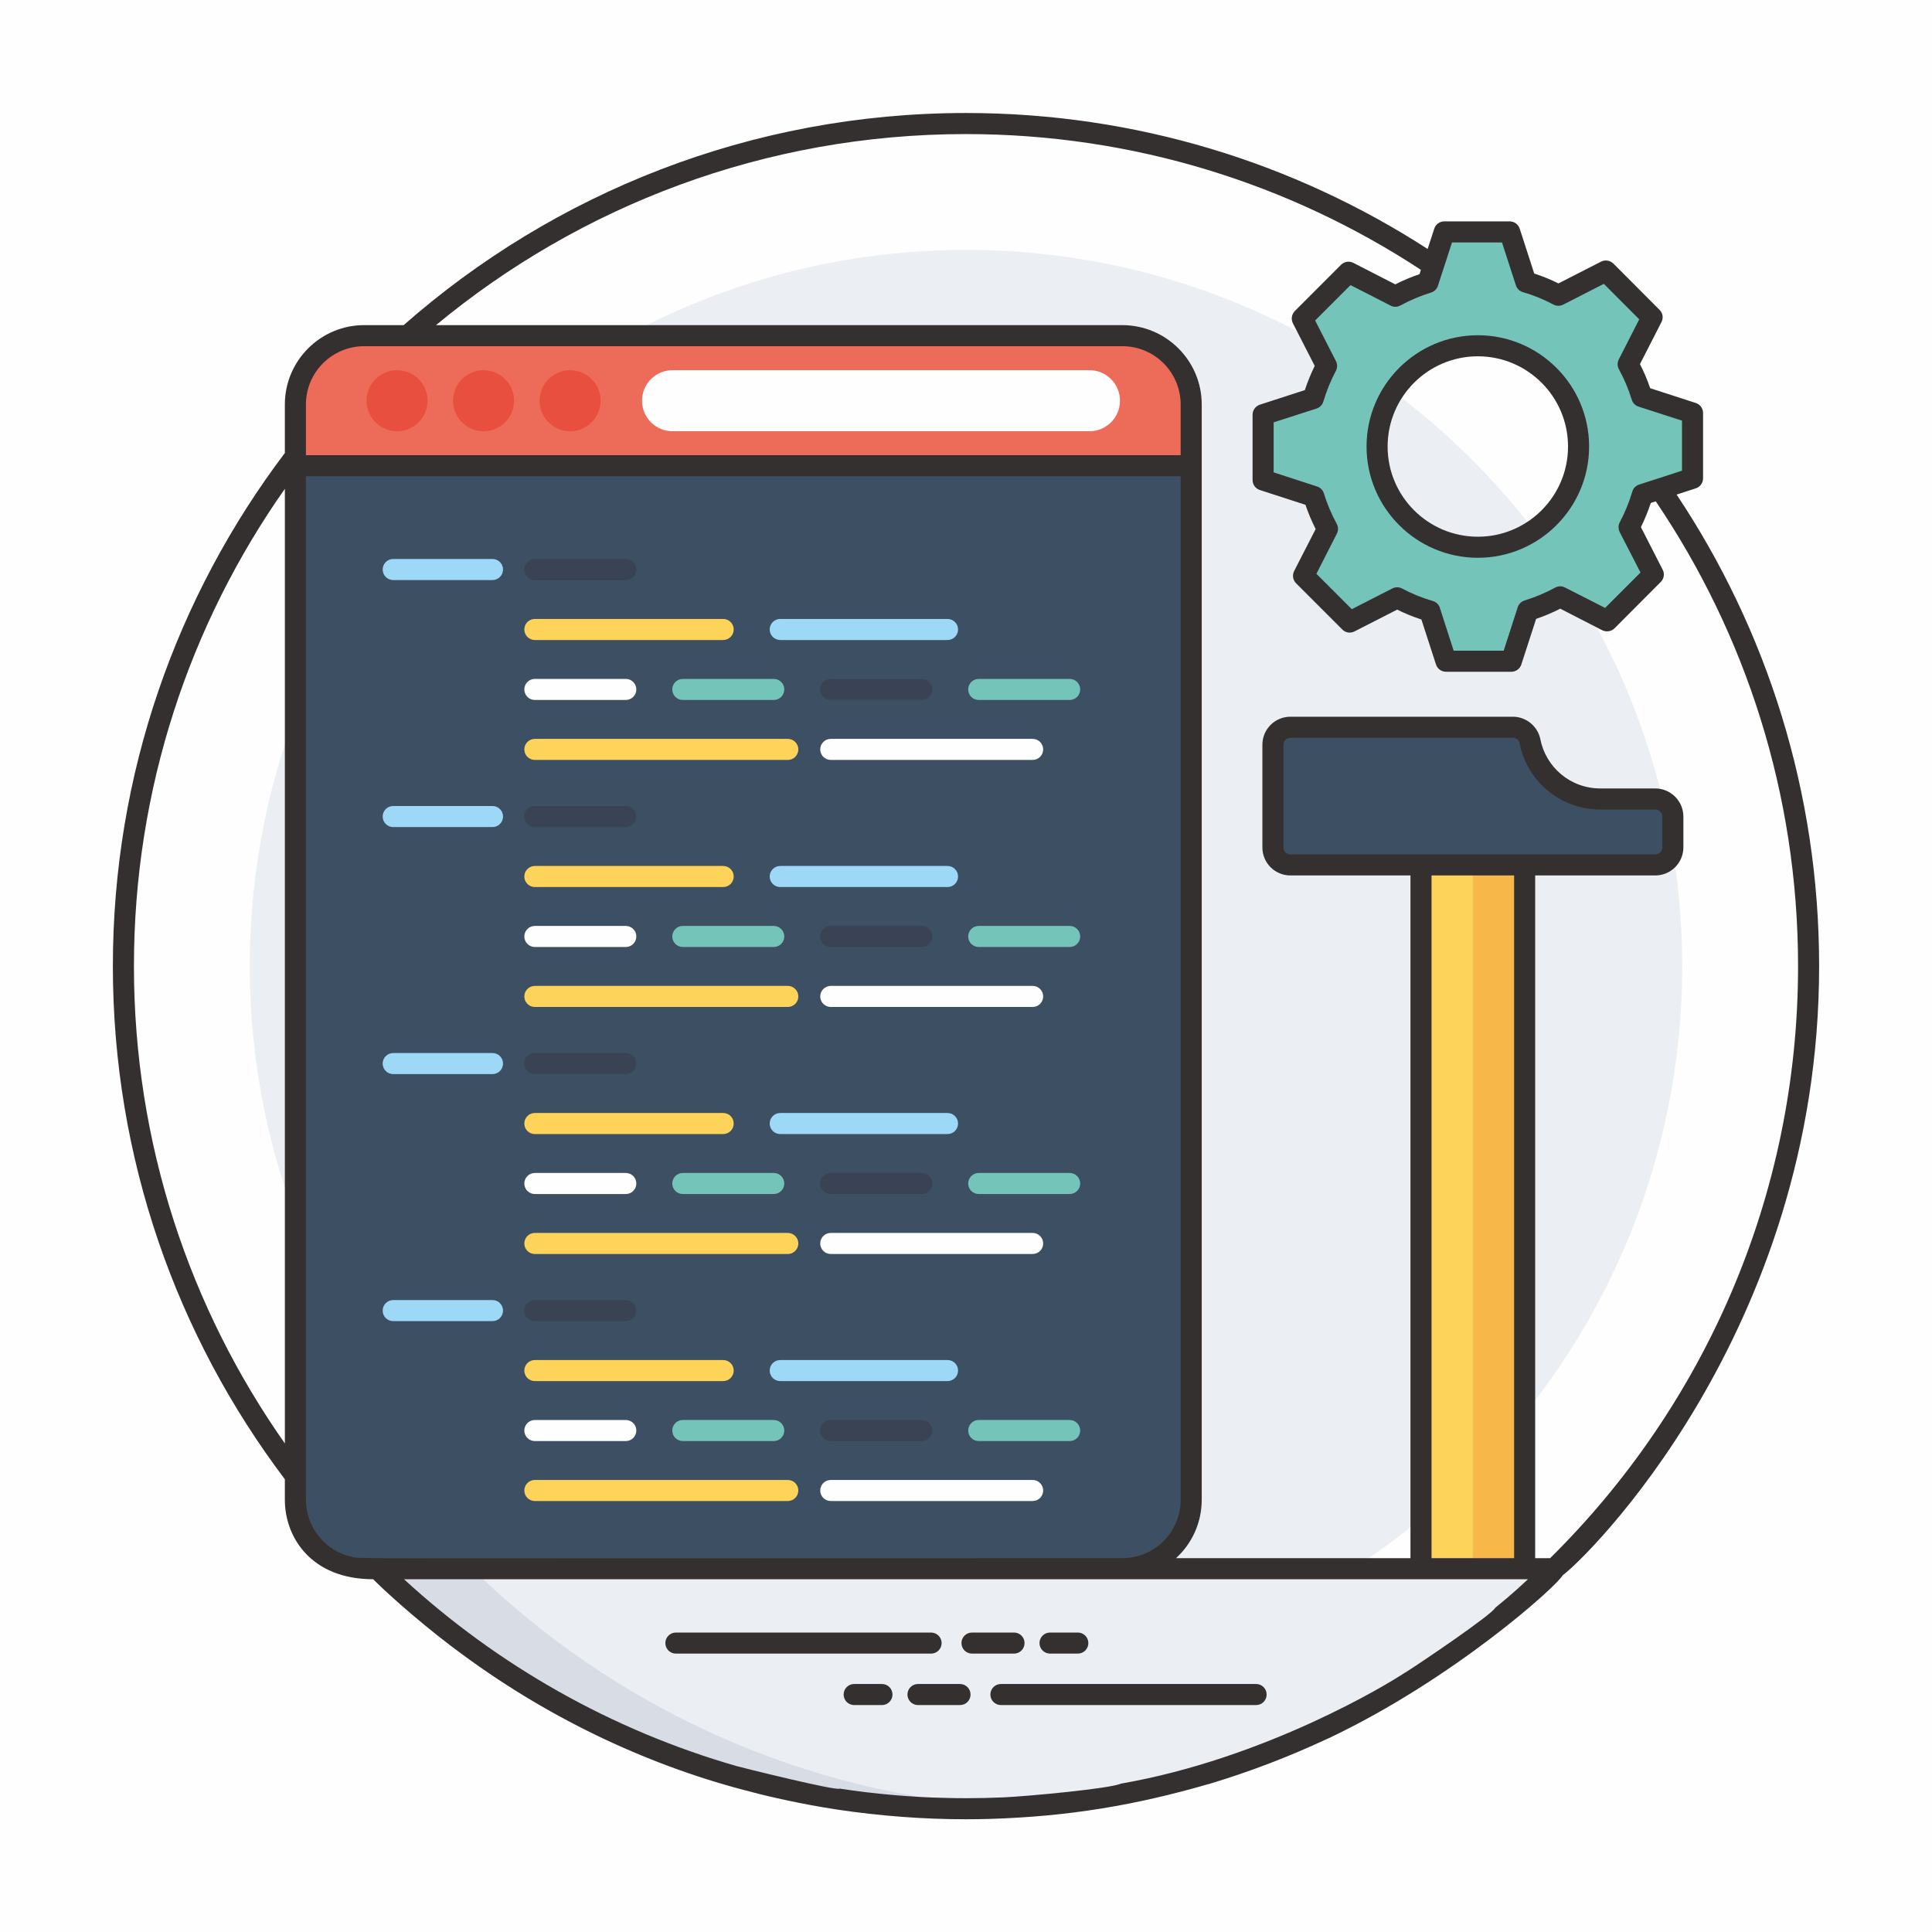 <?xml version="1.0" encoding="UTF-8"?>
<!DOCTYPE svg PUBLIC "-//W3C//DTD SVG 1.1//EN" "http://www.w3.org/Graphics/SVG/1.1/DTD/svg11.dtd">
<!-- Creator: CorelDRAW 2018 (64-Bit) -->
<svg xmlns="http://www.w3.org/2000/svg" xml:space="preserve" width="202.222mm" height="202.222mm" version="1.1" style="shape-rendering:geometricPrecision; text-rendering:geometricPrecision; image-rendering:optimizeQuality; fill-rule:evenodd; clip-rule:evenodd"
viewBox="0 0 20222.2 20222.2"
 xmlns:xlink="http://www.w3.org/1999/xlink">
 <defs>
  <style type="text/css">
   <![CDATA[
    .fil0 {fill:#FEFEFE;fill-rule:nonzero}
    .fil8 {fill:#FED359;fill-rule:nonzero}
    .fil6 {fill:#ED6C59;fill-rule:nonzero}
    .fil7 {fill:#E94F3E;fill-rule:nonzero}
    .fil9 {fill:#F8B849;fill-rule:nonzero}
    .fil1 {fill:#EBEEF2;fill-rule:nonzero}
    .fil2 {fill:#D8DCE5;fill-rule:nonzero}
    .fil10 {fill:#9ED8F7;fill-rule:nonzero}
    .fil4 {fill:#75C4BA;fill-rule:nonzero}
    .fil3 {fill:#34302F;fill-rule:nonzero}
    .fil5 {fill:#3D4F63;fill-rule:nonzero}
    .fil11 {fill:#394353;fill-rule:nonzero}
   ]]>
  </style>
 </defs>
 <g id="Layer_x0020_1">
  <polygon class="fil0" points="-4000.01,24222.21 24222.21,24222.21 24222.21,-4000.01 -4000.01,-4000.01 "/>
  <path class="fil0" d="M18930.55 10112.05c0,4870.87 -3948.61,8819.45 -8819.45,8819.45 -4870.84,0 -8819.44,-3948.58 -8819.44,-8819.45 0,-4870.84 3948.6,-8819.44 8819.44,-8819.44 4870.84,0 8819.45,3948.6 8819.45,8819.44z"/>
  <path class="fil1" d="M10111.07 17608.58c-4133.57,0 -7496.53,-3362.93 -7496.53,-7496.53 0,-4133.57 3362.96,-7496.53 7496.53,-7496.53 4133.56,0 7496.52,3362.96 7496.52,7496.53 0,4133.6 -3362.96,7496.53 -7496.52,7496.53z"/>
  <path class="fil2" d="M16272.37 16419.44c-1425.44,1392.37 -3320.53,2308.5 -5426.15,2481.58 -80.47,6.63 -160.97,12.13 -241.44,16.54 -163.16,9.91 -327.41,14.32 -493.89,14.32 -2397.8,0 -4571.79,-959.09 -6161.48,-2512.44l12322.96 0z"/>
  <path class="fil1" d="M16272.37 16419.44c-1425.44,1392.37 -3320.53,2308.5 -5426.15,2481.58 -80.47,6.63 -160.97,12.13 -241.44,16.54 -2199.36,-122.38 -4184.83,-1052.83 -5663.18,-2498.12l11330.77 0z"/>
  <path class="fil3" d="M9745.69 17308.26l-2671.23 0c-60.92,0 -110.24,-49.32 -110.24,-110.24 0,-60.96 49.32,-110.25 110.24,-110.25l2671.23 0c60.96,0 110.25,49.29 110.25,110.25 0,60.92 -49.29,110.24 -110.25,110.24z"/>
  <path class="fil3" d="M10613.67 17308.26l-439.92 0c-60.92,0 -110.24,-49.32 -110.24,-110.24 0,-60.96 49.32,-110.25 110.24,-110.25l439.92 0c60.92,0 110.24,49.29 110.24,110.25 0,60.92 -49.32,110.24 -110.24,110.24z"/>
  <path class="fil3" d="M11281.58 17308.26l-290.9 0c-60.92,0 -110.24,-49.32 -110.24,-110.24 0,-60.96 49.32,-110.25 110.24,-110.25l290.9 0c60.93,0 110.25,49.29 110.25,110.25 0,60.92 -49.32,110.24 -110.25,110.24z"/>
  <path class="fil3" d="M13147.64 17846.85l-2671.13 0c-60.96,0 -110.24,-49.29 -110.24,-110.25 0,-60.92 49.28,-110.24 110.24,-110.24l2671.13 0c60.92,0 110.24,49.32 110.24,110.24 0,60.96 -49.32,110.25 -110.24,110.25z"/>
  <path class="fil3" d="M10048.45 17846.85l-439.92 0c-60.92,0 -110.24,-49.29 -110.24,-110.25 0,-60.92 49.32,-110.24 110.24,-110.24l439.92 0c60.92,0 110.24,49.32 110.24,110.24 0,60.96 -49.32,110.25 -110.24,110.25z"/>
  <path class="fil3" d="M9231.41 17846.85l-290.9 0c-60.92,0 -110.24,-49.29 -110.24,-110.25 0,-60.92 49.32,-110.24 110.24,-110.24l290.9 0c60.93,0 110.25,49.32 110.25,110.24 0,60.96 -49.32,110.25 -110.25,110.25z"/>
  <path class="fil4" d="M15468.6 5728.58c-582.62,0 -1055.27,-472.16 -1055.27,-1054.77 0,-582.58 472.65,-1054.74 1055.27,-1054.74 582.54,0 1054.73,472.16 1054.73,1054.74 0,582.61 -472.19,1054.77 -1054.73,1054.77zm2246.63 -721.65l0 -684.21 -530.55 -171.66c-35.98,-118.68 -84.13,-232.45 -142.98,-339.41l250.93 -490.71 -483.83 -484.33 -496.54 253.86c-107.45,-57.4 -221.72,-104.07 -340.85,-138.57l-169.72 -524.72 -684.71 0 -171.17 530.08c-119.13,36.44 -232.93,84.56 -339.9,143.4l-490.68 -251.42 -483.87 484.36 253.86 496.01c-57.39,107.98 -104.07,222.25 -139.06,341.38l-524.72 169.72 0 684.18 530.54 171.7c35.98,118.67 84.14,232.41 142.95,339.44l-250.9 490.64 483.83 484.33 496.5 -253.82c107.5,57.36 221.76,104.07 341.39,138.6l169.22 524.73 684.71 0 171.17 -530.12c119.13,-36.45 232.94,-84.56 339.94,-143.41l490.64 251.39 483.87 -484.33 -253.86 -496.04c57.4,-107.95 104.07,-222.21 139.1,-341.35l524.69 -169.72z"/>
  <path class="fil5" d="M11747.5 3513.13l-7935.53 0c-397.97,0 -720.58,322.62 -720.58,720.59l0 11465.13c0,398.04 322.61,720.59 720.58,720.59l7935.53 0c397.96,0 720.62,-322.55 720.62,-720.59l0 -11465.13c0,-397.97 -322.66,-720.59 -720.62,-720.59z"/>
  <path class="fil6" d="M12468.12 4875.31l0 -641.59c0,-397.97 -322.66,-720.59 -720.62,-720.59l-7935.53 0c-397.97,0 -720.58,322.62 -720.58,720.59l0 641.59 9376.73 0z"/>
  <path class="fil7" d="M4156.04 3874.8c-176.43,0 -319.44,142.98 -319.44,319.37 0,176.46 143.01,319.51 319.44,319.51 176.46,0 319.47,-143.05 319.47,-319.51 0,-176.39 -143.01,-319.37 -319.47,-319.37z"/>
  <path class="fil7" d="M5061.58 3874.8c-176.42,0 -319.47,142.98 -319.47,319.37 0,176.46 143.05,319.51 319.47,319.51 176.43,0 319.44,-143.05 319.44,-319.51 0,-176.39 -143.01,-319.37 -319.44,-319.37z"/>
  <path class="fil7" d="M5967.09 3874.8c-176.42,0 -319.44,142.98 -319.44,319.37 0,176.46 143.02,319.51 319.44,319.51 176.43,0 319.48,-143.05 319.48,-319.51 0,-176.39 -143.05,-319.37 -319.48,-319.37z"/>
  <path class="fil0" d="M11403.43 3874.76l-4363.89 0c-176.43,0 -319.44,142.98 -319.44,319.44 0,176.39 143.01,319.48 319.44,319.48l4363.89 0c176.43,0 319.44,-143.09 319.44,-319.48 0,-176.46 -143.01,-319.44 -319.44,-319.44z"/>
  <path class="fil5" d="M17325.83 8363.3l-574.71 0c-207.19,0 -395.29,-83.72 -531.53,-219.96 -103.26,-103.29 -176.32,-236.29 -205.67,-384.81 -16.86,-85.37 -91.86,-146.76 -178.89,-146.76l-2328.3 0c-101.14,0 -183.13,82.02 -183.13,183.17l0 1075.26c0,101.18 81.99,183.2 183.13,183.2l3819.1 0c101.14,0 183.13,-82.02 183.13,-183.2l0 -323.78c0,-101.17 -81.99,-183.12 -183.13,-183.12z"/>
  <polygon class="fil8" points="14874.02,16419.44 15958.53,16419.44 15958.53,9053.4 14874.02,9053.4 "/>
  <polygon class="fil9" points="15416.28,16419.44 15958.52,16419.44 15958.52,9053.4 15416.28,9053.4 "/>
  <path class="fil3" d="M16068.64 16309.19l0 -7145.9 1256.77 0c162.06,0 294.35,-131.23 294.35,-293.3l0 -324.06c0,-160.97 -132.29,-293.3 -294.35,-293.3l-574.36 0c-319.3,0 -572.38,-228.07 -628.4,-515.94 -27.56,-135.57 -148.81,-234.81 -287.73,-234.81l-2328.33 0c-162.07,0 -293.23,131.2 -293.23,293.27l0 1074.84c0,162.07 131.16,293.3 293.23,293.3l1256.77 0 0 7145.9 -2453.99 0c165.34,-151.02 268.99,-369.28 268.99,-610.73l0 -11465.27c0,-457.49 -372.64,-830.09 -831.25,-830.09l-7183.44 0c1508.13,-1249.08 3441.81,-1999.83 5547.43,-1999.83 1756.16,0 3392.17,522.54 4761.41,1421.03l-14.33 45.19c-87.1,29.74 -171.97,65.05 -253.57,106.96l-438.75 -224.93c-43.01,-22.05 -94.83,-14.29 -129.01,19.79l-483.94 484.01c-33.09,34.19 -41.91,86.04 -19.86,128.98l228.21 445.38c-39.69,81.63 -74.97,166.51 -103.65,253.61l-469.62 152.08c-46.32,15.49 -77.18,57.33 -77.18,105.84l0 683.54c0,47.38 30.86,90.38 77.18,104.7l476.25 154.34c29.78,87.1 65.06,171.98 106.93,253.62l-224.9 438.71c-22.04,43.04 -14.32,94.83 19.87,128.98l483.94 484.01c33.09,34.18 84.91,41.87 127.88,19.82l446.51 -228.21c81.56,40.82 166.44,75 253.54,103.61l152.15 469.69c14.33,46.28 57.33,77.12 104.71,77.12l684.63 0c47.38,0 90.39,-30.84 104.71,-77.12l154.34 -476.29c87.1,-29.77 171.98,-65.05 252.48,-106.89l439.85 225.96c43,20.95 94.82,13.23 129.01,-20.96l482.84 -483.97c34.19,-34.15 43.01,-85.94 20.96,-127.85l-228.21 -446.51c39.68,-81.53 74.96,-166.44 103.64,-253.51l51.79 -16.54c940.4,1390.12 1489.39,3064.72 1489.39,4865.01 0,2422 -994.37,4615.89 -2595.1,6196.72l-156.56 0zm-1084.8 -7145.9l864.31 0 0 7145.9 -864.31 0 0 -7145.9zm-1477.25 -220.49c-39.69,0 -72.75,-31.96 -72.75,-72.81l0 -1074.84c0,-40.82 33.06,-72.78 72.75,-72.78l2328.33 0c34.18,0 63.96,24.31 70.56,57.33 78.63,398.46 427.1,693.42 845.57,693.42l574.36 0c40.78,0 73.87,33.12 73.87,72.81l0 324.06c0,40.85 -33.09,72.81 -73.87,72.81 -2613.91,0 -2008.72,0 -3818.82,0zm2144.22 7885.65c-36.34,72.7 -767.3,567.65 -941.46,678 -1.1,0 -2.22,0 -2.22,0 -177.66,119.91 -1463.71,900.29 -2976.57,1163.11 -104.88,51.15 -979.8,132.64 -1223.68,143.26 -130.1,5.5 -262.39,8.86 -395.78,8.86 -74.96,0 -149.93,-1.13 -224.89,-3.36 -321.91,-5.6 -743.1,-41.66 -1096.93,-97.01 -27.73,28.43 -1038.65,-223.87 -1080.38,-235.9 -1311.88,-378.11 -2499.19,-1055.02 -3480.37,-1955.73l7518.58 0c1888.63,0 2817.99,0 4246.56,0 -71.37,63.53 -130.32,126.05 -342.86,298.77zm-12448.65 -1129.99l0 -10713.43 9155.71 0 0 10713.43c0,337.33 -273.4,610.73 -610.76,610.73 -8451.39,0 -7966.01,10.3 -8076.39,-16.47 -273.47,-64.74 -468.56,-311.54 -468.56,-594.26zm-1800.26 -5585.99c0,-1857.62 584.31,-3580.69 1579.77,-4996.21l0 9992.39c-995.46,-1415.52 -1579.77,-3138.59 -1579.77,-4996.18zm1800.26 -5879.28c0,-336.2 273.4,-609.6 609.67,-609.6 867.98,0 7046.98,0 7935.28,0 337.36,0 610.76,273.4 610.76,609.6l0 531.35c-1140.67,0 -8006.22,0 -9155.71,0l0 -531.35zm11995.57 -1695.52l523.63 0 145.52 448.66c11.04,34.18 38.6,61.73 73.87,71.65 111.34,31.99 218.3,76.09 319.73,130.1 31.96,16.55 69.42,16.55 102.51,0l424.43 -217.17 370.42 371.51 -213.86 418.96c-16.54,33.02 -16.54,71.65 1.1,103.61 55.1,100.3 100.33,207.22 134.48,318.6 9.94,34.14 36.4,61.73 71.68,72.74l454.2 146.61 0 523.67 -186.34 60.64 -219.35 70.55 -43.01 14.33c-35.27,11.04 -61.73,38.59 -71.65,73.87 -33.09,111.34 -77.18,219.39 -131.19,320.81 -16.55,30.91 -16.55,69.43 -1.1,101.43l218.27 424.43 -370.42 370.41 -420.02 -213.89c-31.96,-16.51 -70.55,-16.51 -102.51,1.17 -101.43,55.1 -208.39,100.26 -319.73,134.44 -34.18,11.04 -61.73,37.54 -72.74,71.68l-146.65 454.17 -523.63 0 -144.42 -448.66c-11.05,-35.31 -39.69,-61.74 -74.97,-71.65 -110.24,-31.96 -218.3,-76.06 -319.72,-130.11 -31.96,-17.63 -70.56,-17.63 -102.52,-1.05l-424.43 217.13 -370.41 -370.38 213.85 -420.05c16.55,-32 16.55,-70.56 -1.09,-102.56 -55.11,-101.42 -100.33,-208.31 -134.48,-318.55 -9.95,-34.19 -36.41,-61.74 -71.69,-72.78l-454.2 -147.71 0 -523.66 448.7 -144.4c34.18,-11.07 61.74,-38.62 71.65,-73.87 33.09,-111.37 77.19,-219.42 131.2,-320.85 16.54,-31.96 16.54,-70.55 0,-102.52l-217.17 -424.42 370.41 -370.42 420.02 214.98c31.96,16.51 70.56,15.46 102.52,-2.18 101.42,-55.14 208.38,-100.37 319.72,-134.55 34.19,-9.92 61.74,-37.47 72.74,-71.65l12.14 -38.6 71.65 -219.32 62.86 -195.15zm2351.48 2639.2l199.53 -65.02c46.32,-14.36 77.19,-57.33 77.19,-104.78l0 -684.6c0,-47.41 -30.87,-90.41 -77.19,-104.74l-476.25 -154.34c-29.77,-87.06 -65.05,-170.81 -106.93,-252.44l224.9 -439.85c22.05,-43 14.32,-94.82 -19.86,-127.91l-483.94 -485.04c-34.19,-33.09 -86.01,-40.81 -127.88,-19.86l-446.52 228.25c-81.56,-40.82 -166.44,-74.97 -253.54,-103.68l-152.15 -469.62c-14.32,-45.23 -57.33,-76.06 -104.7,-76.06l-684.64 0c-48.51,0 -90.38,30.83 -104.7,76.06l-69.47 212.72c-1394.56,-900.64 -3052.62,-1423.17 -4831.96,-1423.17 -2252.27,0 -4313.8,837.84 -5885.88,2220.31l-413.39 0c-457.52,0 -830.16,372.6 -830.16,830.09l0 508.21c-1129.98,1494.89 -1800.26,3355.8 -1800.26,5371.07 0,2014.15 670.28,3875.02 1800.26,5371.01l0 214.98c0,393.07 276.44,831.22 923.86,831.22 187.64,187.92 587.2,536.19 941.46,792.66 940.18,692.32 1995.59,1178.06 3032.79,1437.56 1.1,2.23 2.22,2.23 3.32,1.1 152.19,41.31 526.62,126.75 866.49,177.55 1.13,1.06 3.32,1.06 4.41,1.06 464.43,69.39 915.6,102.55 1357.1,102.55 80.47,0 160.97,-1.13 241.44,-3.35 843.18,-25.58 1538.22,-145.56 2297.47,-364.91 0,-1.1 1.09,-1.1 2.18,0 438.37,-132.12 836.37,-285.12 1251.27,-478.44 1.1,0 1.1,0 1.1,0 1310.42,-620.32 2397.97,-1598.51 2452.93,-1708.75 200.8,-133.88 2683.3,-2528.71 2683.3,-6374.24 0,-1824.56 -548.99,-3521.14 -1491.58,-4935.6z"/>
  <path class="fil3" d="M15468.91 3729.42c520.35,0 943.68,423.3 943.68,944.74 0,520.38 -423.33,943.68 -943.68,943.68 -521.44,0 -944.77,-423.3 -944.77,-943.68 0,-521.44 423.33,-944.74 944.77,-944.74zm-1165.26 944.74c0,641.6 522.54,1164.16 1165.26,1164.16 641.64,0 1164.17,-522.56 1164.17,-1164.16 0,-645.69 -525.29,-1165.23 -1164.17,-1165.23 -642.72,0 -1165.26,522.5 -1165.26,1165.23z"/>
  <path class="fil10" d="M5155 6071.3l-1039.32 0c-60.96,0 -110.24,-49.28 -110.24,-110.24 0,-60.93 49.28,-110.25 110.24,-110.25l1039.32 0c60.96,0 110.24,49.32 110.24,110.25 0,60.96 -49.28,110.24 -110.24,110.24z"/>
  <path class="fil11" d="M6550.16 6071.3l-951.83 0c-60.92,0 -110.24,-49.28 -110.24,-110.24 0,-60.93 49.32,-110.25 110.24,-110.25l951.83 0c60.93,0 110.25,49.32 110.25,110.25 0,60.96 -49.32,110.24 -110.25,110.24z"/>
  <path class="fil8" d="M7569.48 6698.96l-1971.15 0c-60.92,0 -110.24,-49.32 -110.24,-110.24 0,-60.93 49.32,-110.24 110.24,-110.24l1971.15 0c60.92,0 110.24,49.31 110.24,110.24 0,60.92 -49.32,110.24 -110.24,110.24z"/>
  <path class="fil10" d="M9917.74 6698.96l-1751.08 0c-60.92,0 -110.24,-49.32 -110.24,-110.24 0,-60.93 49.32,-110.24 110.24,-110.24l1751.08 0c60.93,0 110.25,49.31 110.25,110.24 0,60.92 -49.32,110.24 -110.25,110.24z"/>
  <path class="fil0" d="M6550.16 7326.59l-951.83 0c-60.92,0 -110.24,-49.28 -110.24,-110.24 0,-60.89 49.32,-110.25 110.24,-110.25l951.83 0c60.93,0 110.25,49.36 110.25,110.25 0,60.96 -49.32,110.24 -110.25,110.24z"/>
  <path class="fil4" d="M8098.86 7326.59l-951.94 0c-60.92,0 -110.24,-49.28 -110.24,-110.24 0,-60.89 49.32,-110.25 110.24,-110.25l951.94 0c60.92,0 110.24,49.36 110.24,110.25 0,60.96 -49.32,110.24 -110.24,110.24z"/>
  <path class="fil11" d="M9647.41 7326.59l-951.79 0c-60.96,0 -110.25,-49.28 -110.25,-110.24 0,-60.89 49.29,-110.25 110.25,-110.25l951.79 0c60.92,0 110.24,49.36 110.24,110.25 0,60.96 -49.32,110.24 -110.24,110.24z"/>
  <path class="fil4" d="M11196.07 7326.59l-951.8 0c-60.92,0 -110.24,-49.28 -110.24,-110.24 0,-60.89 49.32,-110.25 110.24,-110.25l951.8 0c60.96,0 110.24,49.36 110.24,110.25 0,60.96 -49.28,110.24 -110.24,110.24z"/>
  <path class="fil8" d="M8245.79 7954.25l-2647.46 0c-60.92,0 -110.24,-49.28 -110.24,-110.24 0,-60.89 49.32,-110.25 110.24,-110.25l2647.46 0c60.92,0 110.24,49.36 110.24,110.25 0,60.96 -49.32,110.24 -110.24,110.24z"/>
  <path class="fil0" d="M10808.61 7954.25l-2112.99 0c-60.96,0 -110.25,-49.28 -110.25,-110.24 0,-60.89 49.29,-110.25 110.25,-110.25l2112.99 0c60.96,0 110.25,49.36 110.25,110.25 0,60.96 -49.29,110.24 -110.25,110.24z"/>
  <path class="fil10" d="M5155 8656.95l-1039.32 0c-60.96,0 -110.24,-49.28 -110.24,-110.24 0,-60.93 49.28,-110.25 110.24,-110.25l1039.32 0c60.96,0 110.24,49.32 110.24,110.25 0,60.96 -49.28,110.24 -110.24,110.24z"/>
  <path class="fil11" d="M6550.16 8656.95l-951.83 0c-60.92,0 -110.24,-49.28 -110.24,-110.24 0,-60.93 49.32,-110.25 110.24,-110.25l951.83 0c60.93,0 110.25,49.32 110.25,110.25 0,60.96 -49.32,110.24 -110.25,110.24z"/>
  <path class="fil8" d="M7569.48 9284.61l-1971.15 0c-60.92,0 -110.24,-49.28 -110.24,-110.24 0,-60.93 49.32,-110.25 110.24,-110.25l1971.15 0c60.92,0 110.24,49.32 110.24,110.25 0,60.96 -49.32,110.24 -110.24,110.24z"/>
  <path class="fil10" d="M9917.74 9284.61l-1751.08 0c-60.92,0 -110.24,-49.28 -110.24,-110.24 0,-60.93 49.32,-110.25 110.24,-110.25l1751.08 0c60.93,0 110.25,49.32 110.25,110.25 0,60.96 -49.32,110.24 -110.25,110.24z"/>
  <path class="fil0" d="M6550.16 9912.24l-951.83 0c-60.92,0 -110.24,-49.29 -110.24,-110.25 0,-60.88 49.32,-110.24 110.24,-110.24l951.83 0c60.93,0 110.25,49.36 110.25,110.24 0,60.96 -49.32,110.25 -110.25,110.25z"/>
  <path class="fil4" d="M8098.86 9912.24l-951.94 0c-60.92,0 -110.24,-49.29 -110.24,-110.25 0,-60.88 49.32,-110.24 110.24,-110.24l951.94 0c60.92,0 110.24,49.36 110.24,110.24 0,60.96 -49.32,110.25 -110.24,110.25z"/>
  <path class="fil11" d="M9647.41 9912.24l-951.79 0c-60.96,0 -110.25,-49.29 -110.25,-110.25 0,-60.88 49.29,-110.24 110.25,-110.24l951.79 0c60.92,0 110.24,49.36 110.24,110.24 0,60.96 -49.32,110.25 -110.24,110.25z"/>
  <path class="fil4" d="M11196.07 9912.24l-951.8 0c-60.92,0 -110.24,-49.29 -110.24,-110.25 0,-60.88 49.32,-110.24 110.24,-110.24l951.8 0c60.96,0 110.24,49.36 110.24,110.24 0,60.96 -49.28,110.25 -110.24,110.25z"/>
  <path class="fil8" d="M8245.79 10539.9l-2647.46 0c-60.92,0 -110.24,-49.28 -110.24,-110.24 0,-60.89 49.32,-110.25 110.24,-110.25l2647.46 0c60.92,0 110.24,49.36 110.24,110.25 0,60.96 -49.32,110.24 -110.24,110.24z"/>
  <path class="fil0" d="M10808.61 10539.9l-2112.99 0c-60.96,0 -110.25,-49.28 -110.25,-110.24 0,-60.89 49.29,-110.25 110.25,-110.25l2112.99 0c60.96,0 110.25,49.36 110.25,110.25 0,60.96 -49.29,110.24 -110.25,110.24z"/>
  <path class="fil10" d="M5155 11242.6l-1039.32 0c-60.96,0 -110.24,-49.28 -110.24,-110.24 0,-60.89 49.28,-110.25 110.24,-110.25l1039.32 0c60.96,0 110.24,49.36 110.24,110.25 0,60.96 -49.28,110.24 -110.24,110.24z"/>
  <path class="fil11" d="M6550.16 11242.6l-951.83 0c-60.92,0 -110.24,-49.28 -110.24,-110.24 0,-60.89 49.32,-110.25 110.24,-110.25l951.83 0c60.93,0 110.25,49.36 110.25,110.25 0,60.96 -49.32,110.24 -110.25,110.24z"/>
  <path class="fil8" d="M7569.48 11870.26l-1971.15 0c-60.92,0 -110.24,-49.28 -110.24,-110.24 0,-60.93 49.32,-110.25 110.24,-110.25l1971.15 0c60.92,0 110.24,49.32 110.24,110.25 0,60.96 -49.32,110.24 -110.24,110.24z"/>
  <path class="fil10" d="M9917.74 11870.26l-1751.08 0c-60.92,0 -110.24,-49.28 -110.24,-110.24 0,-60.93 49.32,-110.25 110.24,-110.25l1751.08 0c60.93,0 110.25,49.32 110.25,110.25 0,60.96 -49.32,110.24 -110.25,110.24z"/>
  <path class="fil0" d="M6550.16 12497.92l-951.83 0c-60.92,0 -110.24,-49.28 -110.24,-110.24 0,-60.93 49.32,-110.24 110.24,-110.24l951.83 0c60.93,0 110.25,49.31 110.25,110.24 0,60.96 -49.32,110.24 -110.25,110.24z"/>
  <path class="fil4" d="M8098.86 12497.92l-951.94 0c-60.92,0 -110.24,-49.28 -110.24,-110.24 0,-60.93 49.32,-110.24 110.24,-110.24l951.94 0c60.92,0 110.24,49.31 110.24,110.24 0,60.96 -49.32,110.24 -110.24,110.24z"/>
  <path class="fil11" d="M9647.41 12497.92l-951.79 0c-60.96,0 -110.25,-49.28 -110.25,-110.24 0,-60.93 49.29,-110.24 110.25,-110.24l951.79 0c60.92,0 110.24,49.31 110.24,110.24 0,60.96 -49.32,110.24 -110.24,110.24z"/>
  <path class="fil4" d="M11196.07 12497.92l-951.8 0c-60.92,0 -110.24,-49.28 -110.24,-110.24 0,-60.93 49.32,-110.24 110.24,-110.24l951.8 0c60.96,0 110.24,49.31 110.24,110.24 0,60.96 -49.28,110.24 -110.24,110.24z"/>
  <path class="fil8" d="M8245.79 13125.55l-2647.46 0c-60.92,0 -110.24,-49.28 -110.24,-110.24 0,-60.89 49.32,-110.25 110.24,-110.25l2647.46 0c60.92,0 110.24,49.36 110.24,110.25 0,60.96 -49.32,110.24 -110.24,110.24z"/>
  <path class="fil0" d="M10808.61 13125.55l-2112.99 0c-60.96,0 -110.25,-49.28 -110.25,-110.24 0,-60.89 49.29,-110.25 110.25,-110.25l2112.99 0c60.96,0 110.25,49.36 110.25,110.25 0,60.96 -49.29,110.24 -110.25,110.24z"/>
  <path class="fil10" d="M5155 13828.25l-1039.32 0c-60.96,0 -110.24,-49.29 -110.24,-110.25 0,-60.88 49.28,-110.24 110.24,-110.24l1039.32 0c60.96,0 110.24,49.36 110.24,110.24 0,60.96 -49.28,110.25 -110.24,110.25z"/>
  <path class="fil11" d="M6550.16 13828.25l-951.83 0c-60.92,0 -110.24,-49.29 -110.24,-110.25 0,-60.88 49.32,-110.24 110.24,-110.24l951.83 0c60.93,0 110.25,49.36 110.25,110.24 0,60.96 -49.32,110.25 -110.25,110.25z"/>
  <path class="fil8" d="M7569.48 14455.91l-1971.15 0c-60.92,0 -110.24,-49.28 -110.24,-110.24 0,-60.89 49.32,-110.25 110.24,-110.25l1971.15 0c60.92,0 110.24,49.36 110.24,110.25 0,60.96 -49.32,110.24 -110.24,110.24z"/>
  <path class="fil10" d="M9917.74 14455.91l-1751.08 0c-60.92,0 -110.24,-49.28 -110.24,-110.24 0,-60.89 49.32,-110.25 110.24,-110.25l1751.08 0c60.93,0 110.25,49.36 110.25,110.25 0,60.96 -49.32,110.24 -110.25,110.24z"/>
  <path class="fil0" d="M6550.16 15083.57l-951.83 0c-60.92,0 -110.24,-49.28 -110.24,-110.24 0,-60.93 49.32,-110.24 110.24,-110.24l951.83 0c60.93,0 110.25,49.31 110.25,110.24 0,60.96 -49.32,110.24 -110.25,110.24z"/>
  <path class="fil4" d="M8098.86 15083.57l-951.94 0c-60.92,0 -110.24,-49.28 -110.24,-110.24 0,-60.93 49.32,-110.24 110.24,-110.24l951.94 0c60.92,0 110.24,49.31 110.24,110.24 0,60.96 -49.32,110.24 -110.24,110.24z"/>
  <path class="fil11" d="M9647.41 15083.57l-951.79 0c-60.96,0 -110.25,-49.28 -110.25,-110.24 0,-60.93 49.29,-110.24 110.25,-110.24l951.79 0c60.92,0 110.24,49.31 110.24,110.24 0,60.96 -49.32,110.24 -110.24,110.24z"/>
  <path class="fil4" d="M11196.07 15083.57l-951.8 0c-60.92,0 -110.24,-49.28 -110.24,-110.24 0,-60.93 49.32,-110.24 110.24,-110.24l951.8 0c60.96,0 110.24,49.31 110.24,110.24 0,60.96 -49.28,110.24 -110.24,110.24z"/>
  <path class="fil8" d="M8245.79 15711.23l-2647.46 0c-60.92,0 -110.24,-49.31 -110.24,-110.24 0,-60.92 49.32,-110.24 110.24,-110.24l2647.46 0c60.92,0 110.24,49.32 110.24,110.24 0,60.93 -49.32,110.24 -110.24,110.24z"/>
  <path class="fil0" d="M10808.61 15711.23l-2112.99 0c-60.96,0 -110.25,-49.31 -110.25,-110.24 0,-60.92 49.29,-110.24 110.25,-110.24l2112.99 0c60.96,0 110.25,49.32 110.25,110.24 0,60.93 -49.29,110.24 -110.25,110.24z"/>
 </g>
</svg>
